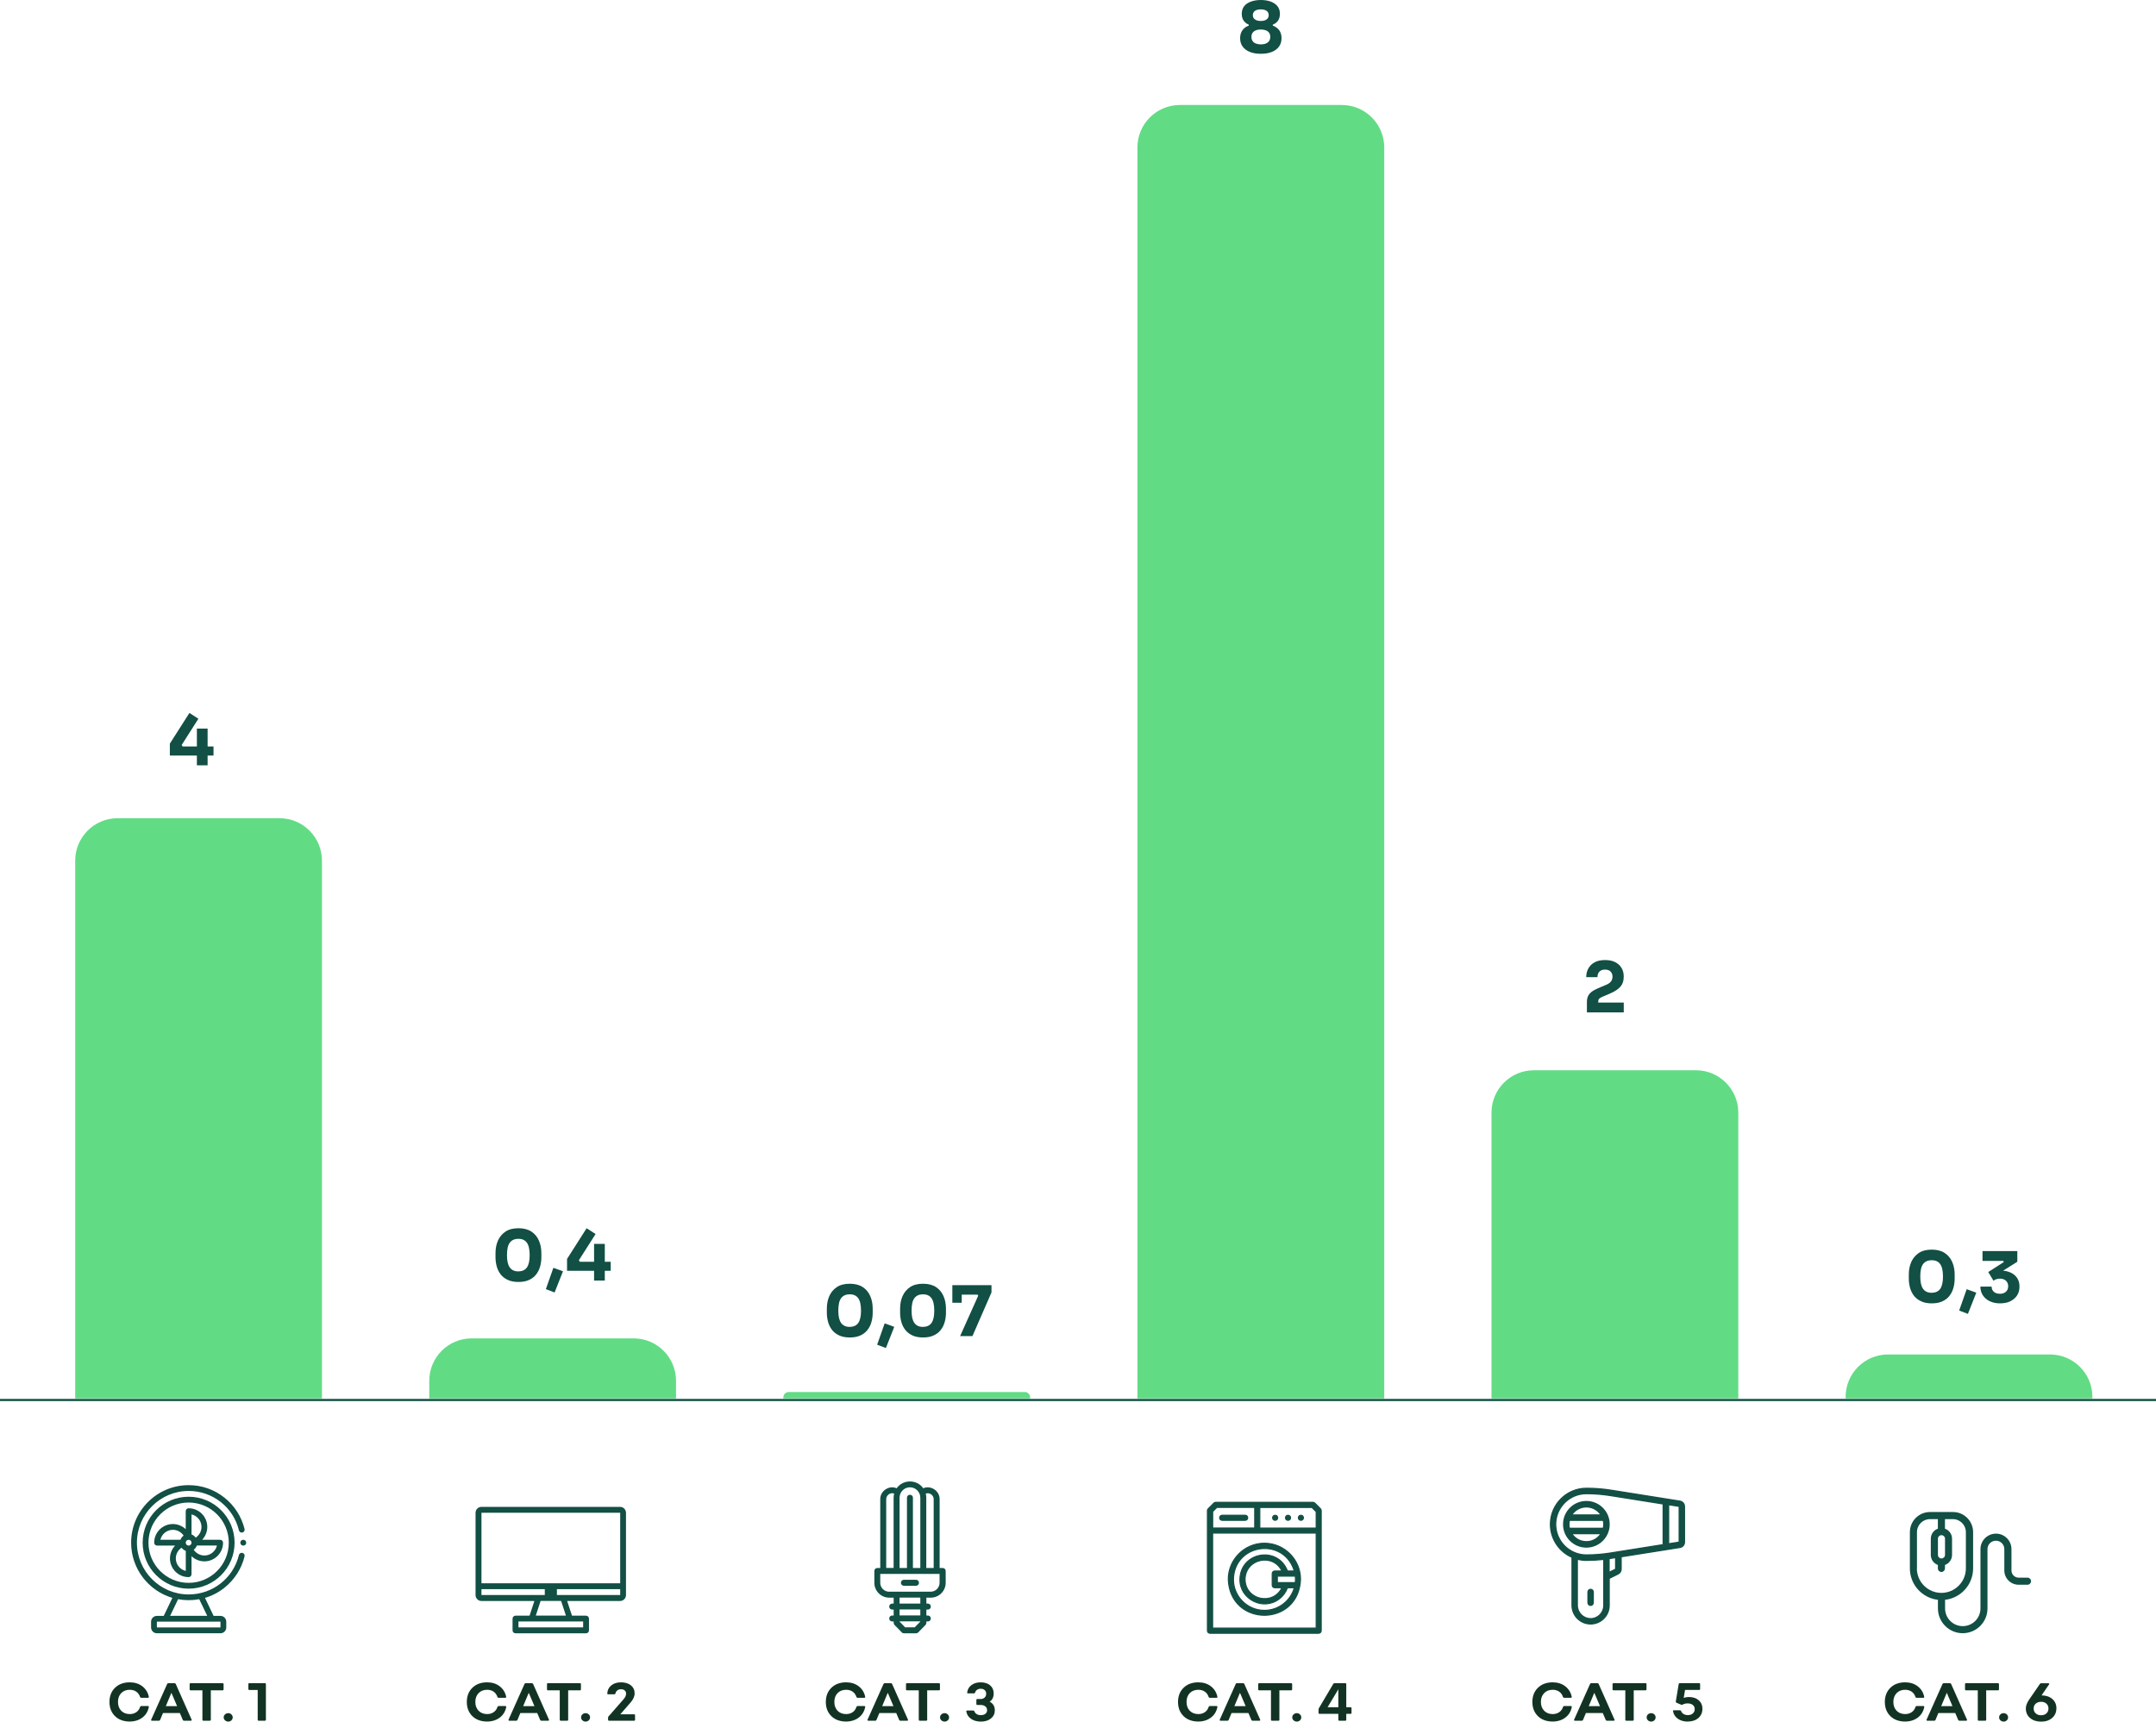 <?xml version="1.0" encoding="UTF-8"?><svg id="Camada_2" xmlns="http://www.w3.org/2000/svg" viewBox="0 0 402 321.04"><defs><style>.cls-1{stroke-width:.4px;}.cls-1,.cls-2{fill:none;}.cls-1,.cls-2,.cls-3,.cls-4{stroke:#124f44;stroke-miterlimit:10;}.cls-2{stroke-width:2.26px;}.cls-5{fill:#123324;}.cls-6,.cls-3,.cls-4{fill:#124f44;}.cls-7{fill:#62db85;}.cls-3{stroke-width:.2px;}.cls-4{stroke-width:.23px;}</style></defs><g id="popup_tabela"><path class="cls-6" d="m96.67,239.06c-.76,0-1.42-.12-1.96-.37s-.99-.58-1.33-1.01-.59-.92-.75-1.48-.24-1.15-.24-1.76v-.75c0-.87.15-1.65.46-2.35.31-.7.78-1.26,1.41-1.68s1.44-.62,2.41-.62,1.78.21,2.41.62c.63.42,1.1.98,1.4,1.68.31.7.46,1.49.46,2.35v.75c0,.62-.08,1.2-.24,1.76-.16.56-.41,1.05-.75,1.48s-.78.77-1.32,1.01c-.54.25-1.19.37-1.96.37h0Zm0-1.98c.71,0,1.24-.25,1.58-.73.34-.49.51-1.25.51-2.28,0-1.09-.18-1.88-.53-2.35s-.87-.71-1.57-.71-1.24.24-1.6.71-.53,1.25-.53,2.33.17,1.81.52,2.3.88.74,1.6.74h.02Z"/><path class="cls-6" d="m103.41,241.02l-1.63-.62,1.4-3.98,1.79.65s-1.56,3.95-1.56,3.95Z"/><path class="cls-6" d="m105.73,236.98v-2.22l3.65-5.72,1.67,1.08-3.12,4.9.18.27h5.76v1.69h-8.15.01Zm5.04,1.82v-6.84h2v6.84h-2Z"/><path class="cls-6" d="m158.45,249.41c-.76,0-1.42-.12-1.96-.37s-.99-.58-1.33-1.01-.59-.92-.75-1.48-.24-1.15-.24-1.76v-.75c0-.87.15-1.65.46-2.35.31-.7.78-1.26,1.41-1.68s1.44-.62,2.41-.62,1.78.21,2.41.62c.63.42,1.1.98,1.4,1.68.31.7.46,1.49.46,2.35v.75c0,.62-.08,1.2-.24,1.76s-.41,1.05-.75,1.48-.78.77-1.32,1.01c-.54.25-1.19.37-1.96.37h0Zm0-1.98c.71,0,1.24-.25,1.58-.73.34-.49.51-1.25.51-2.28,0-1.09-.18-1.88-.53-2.35s-.87-.71-1.57-.71-1.24.24-1.6.71-.53,1.25-.53,2.33.17,1.81.52,2.3.88.74,1.6.74h.02Z"/><path class="cls-6" d="m165.18,251.38l-1.63-.62,1.4-3.98,1.79.65-1.56,3.95h0Z"/><path class="cls-6" d="m172.11,249.41c-.76,0-1.42-.12-1.96-.37s-.99-.58-1.33-1.01-.59-.92-.75-1.48-.24-1.15-.24-1.76v-.75c0-.87.15-1.65.46-2.35.31-.7.78-1.26,1.41-1.68s1.44-.62,2.41-.62,1.78.21,2.41.62c.63.42,1.1.98,1.4,1.68.31.7.46,1.49.46,2.35v.75c0,.62-.08,1.2-.24,1.76s-.41,1.05-.75,1.48-.78.77-1.32,1.01c-.54.25-1.19.37-1.96.37h0Zm0-1.98c.71,0,1.24-.25,1.58-.73.34-.49.51-1.25.51-2.28,0-1.09-.18-1.88-.53-2.35s-.87-.71-1.57-.71-1.24.24-1.6.71-.53,1.25-.53,2.33.17,1.81.52,2.3.88.74,1.6.74h.02Z"/><path class="cls-6" d="m179.02,249.15l3.38-7.54-.14-.19h-4.68v-1.76h7.29v1.35l-3.55,8.14h-2.3Zm-1.45-6.21v-3.28h1.75v3.28h-1.75Z"/><path class="cls-6" d="m235.08,10.03c-.77,0-1.45-.11-2.02-.34-.58-.23-1.02-.55-1.35-.99-.32-.43-.48-.96-.48-1.57,0-.41.07-.76.2-1.07.13-.31.32-.57.56-.79.24-.22.53-.38.85-.49v-.18c-.25-.1-.47-.24-.67-.42s-.36-.4-.47-.66-.17-.56-.17-.91c0-.59.15-1.07.46-1.46s.73-.67,1.28-.86c.54-.19,1.15-.29,1.82-.29s1.3.1,1.83.29c.54.2.96.48,1.27.86s.46.87.46,1.46c0,.35-.06.65-.17.91s-.27.48-.47.66c-.2.18-.43.32-.69.42v.18c.33.11.61.28.86.49s.44.48.57.79.2.67.2,1.07c0,.62-.16,1.14-.48,1.57-.32.43-.77.76-1.34.99-.58.23-1.25.34-2.04.34h-.01Zm0-1.75c.36,0,.67-.05.94-.16s.47-.26.61-.47c.14-.21.22-.47.22-.77s-.07-.56-.21-.76-.34-.36-.61-.46-.58-.16-.94-.16-.66.05-.93.16c-.27.1-.47.26-.61.46s-.21.46-.21.76.07.56.21.77.35.37.61.47c.27.1.58.16.93.16h0Zm0-4.37c.46,0,.82-.09,1.08-.28s.4-.45.4-.8-.13-.63-.4-.81c-.26-.18-.62-.27-1.08-.27s-.82.09-1.08.27c-.26.18-.4.45-.4.81s.13.61.4.8c.27.19.63.28,1.07.28h0Z"/><path class="cls-6" d="m295.89,188.8v-1.95c0-.41.07-.76.2-1.07.14-.3.36-.57.66-.81.3-.24.7-.46,1.19-.67l1.56-.66c.39-.16.68-.37.87-.61s.29-.55.29-.92-.12-.69-.36-.94c-.24-.24-.59-.36-1.04-.36s-.8.13-1.04.38c-.24.25-.36.59-.36,1.03h-2.1c0-.61.13-1.15.4-1.63s.65-.86,1.17-1.14c.51-.28,1.16-.42,1.93-.42s1.4.13,1.92.4c.51.27.91.63,1.17,1.08.27.45.4.96.4,1.52v.16c0,.73-.2,1.33-.61,1.8s-1.03.89-1.87,1.25l-1.54.66c-.26.11-.45.23-.56.35-.11.12-.17.29-.17.49v.65l-.51-.43h5.27v1.83h-6.88,0Z"/><path class="cls-6" d="m360.19,243.05c-.76,0-1.42-.12-1.96-.37s-.99-.58-1.33-1.01-.59-.92-.75-1.48-.24-1.15-.24-1.76v-.75c0-.87.15-1.65.46-2.35.31-.7.78-1.26,1.41-1.68s1.44-.62,2.41-.62,1.78.21,2.41.62c.63.42,1.1.98,1.4,1.68.31.7.46,1.49.46,2.35v.75c0,.62-.08,1.2-.24,1.76s-.41,1.05-.75,1.48-.78.77-1.32,1.01c-.54.25-1.19.37-1.96.37h0Zm0-1.98c.71,0,1.24-.25,1.58-.73.34-.49.51-1.25.51-2.28,0-1.09-.18-1.88-.53-2.35s-.87-.71-1.57-.71-1.24.24-1.6.71-.53,1.25-.53,2.33.17,1.81.52,2.3c.35.49.88.74,1.6.74h.02Z"/><path class="cls-6" d="m366.93,245.01l-1.63-.62,1.4-3.98,1.79.65-1.56,3.95Z"/><path class="cls-6" d="m372.91,243.05c-.75,0-1.4-.14-1.95-.42-.55-.28-.97-.65-1.27-1.12-.29-.47-.44-1-.44-1.59h2.1c0,.4.14.72.41.97s.65.37,1.15.37c.32,0,.59-.06.82-.18s.41-.29.53-.5.18-.45.18-.72c0-.42-.14-.76-.41-1.02-.27-.26-.65-.4-1.13-.4-.26,0-.5.04-.69.11-.2.07-.37.17-.51.28l-.98-1.62,2.91-1.87-.12-.21h-3.86v-1.83h6.49v1.99l-3.36,2.11-1.05-.3c.18-.05.36-.09.56-.12s.41-.05.64-.05c.75,0,1.39.12,1.92.36s.95.58,1.25,1.02c.29.44.44.95.44,1.53v.16c0,.58-.15,1.1-.44,1.56-.29.46-.71.82-1.25,1.09-.54.27-1.19.4-1.94.4h0Z"/><line class="cls-1" y1="261.07" x2="402" y2="261.07"/><path class="cls-7" d="m21.93,152.58h30.19c4.37,0,7.91,3.55,7.91,7.91v100.3H14.02v-100.3c0-4.37,3.55-7.91,7.91-7.91Z"/><path class="cls-7" d="m126.06,260.79h-46.02v-3.3c0-4.37,3.54-7.91,7.91-7.91h30.19c4.37,0,7.91,3.54,7.91,7.91v3.3h0Z"/><path class="cls-7" d="m192.08,260.79h-46.02v-.21c0-.55.45-1,1-1h44.02c.55,0,1,.45,1,1v.21Z"/><path class="cls-7" d="m220,19.58h30.19c4.37,0,7.91,3.55,7.91,7.91v233.3h-46.02V27.49c0-4.37,3.55-7.91,7.91-7.91h0Z"/><path class="cls-7" d="m286.02,199.58h30.19c4.37,0,7.91,3.55,7.91,7.91v53.3h-46.02v-53.3c0-4.37,3.55-7.91,7.91-7.91h0Z"/><path class="cls-7" d="m390.15,260.79h-46.02v-.3c0-4.37,3.54-7.91,7.91-7.91h30.19c4.37,0,7.91,3.54,7.91,7.91v.3h0Z"/><path class="cls-6" d="m45.2,289.58c-.29-.07-.58.11-.65.4-1.06,4.33-4.91,7.35-9.37,7.35-5.32,0-9.65-4.33-9.65-9.65s4.33-9.65,9.65-9.65c4.46,0,8.32,3.02,9.37,7.35.07.29.36.47.65.4s.47-.36.4-.65c-.56-2.29-1.89-4.37-3.75-5.85-1.91-1.52-4.22-2.33-6.67-2.33-5.92,0-10.73,4.81-10.73,10.73,0,4.86,3.25,8.97,7.69,10.29l-1.61,3.36h-1.28c-.59,0-1.08.48-1.08,1.08v1.08c0,.59.48,1.08,1.08,1.08h11.86c.59,0,1.08-.48,1.08-1.08v-1.08c0-.59-.48-1.08-1.08-1.08h-1.28l-1.61-3.36c1.31-.38,2.53-1.02,3.63-1.89,1.86-1.48,3.19-3.55,3.75-5.85.07-.29-.11-.58-.4-.65h0Zm-4.09,13.9h-11.86v-1.08h11.86v1.08Zm-2.48-2.16h-6.91l1.49-3.1c.64.12,1.3.18,1.97.18s1.33-.06,1.97-.18l1.49,3.1h-.01Z"/><circle class="cls-6" cx="45.36" cy="287.68" r=".54"/><path class="cls-6" d="m38.65,284.74c0-1.92-1.56-3.48-3.48-3.48-.3,0-.54.24-.54.54v3.36c-.64-.6-1.49-.96-2.4-.96-1.92,0-3.48,1.56-3.48,3.48,0,.3.24.54.54.54h3.36c-.6.64-.96,1.49-.96,2.4,0,1.92,1.56,3.48,3.48,3.48.3,0,.54-.24.54-.54v-3.36c.64.6,1.49.96,2.4.96,1.92,0,3.48-1.56,3.48-3.48,0-.3-.24-.54-.54-.54h-3.36c.6-.64.96-1.49.96-2.4h0Zm-4.02,2.94c0-.3.24-.54.54-.54s.54.24.54.54-.24.54-.54.54-.54-.24-.54-.54h0Zm2.94-2.94c0,.81-.42,1.56-1.08,2-.19-.27-.46-.48-.78-.59v-3.75c1.06.25,1.86,1.2,1.86,2.34h0Zm-5.33.54c.81,0,1.56.42,2,1.08-.27.19-.48.46-.59.78h-3.75c.25-1.06,1.2-1.86,2.34-1.86Zm.54,5.33c0-.81.42-1.56,1.08-2,.19.27.46.48.78.59v3.75c-1.06-.25-1.86-1.2-1.86-2.34h0Zm5.33-.54c-.81,0-1.56-.42-2-1.08.27-.19.48-.46.59-.78h3.75c-.25,1.06-1.2,1.86-2.34,1.86h0Z"/><path class="cls-6" d="m35.17,279.11c-4.73,0-8.57,3.84-8.57,8.57s3.84,8.57,8.57,8.57,8.57-3.84,8.57-8.57-3.84-8.57-8.57-8.57Zm0,16.06c-4.13,0-7.49-3.36-7.49-7.49s3.36-7.49,7.49-7.49,7.49,3.36,7.49,7.49-3.36,7.49-7.49,7.49Z"/><path class="cls-5" d="m24.19,321.03c-1.13,0-2.05-.33-2.74-1s-1.04-1.56-1.04-2.65.35-1.98,1.04-2.65c.69-.67,1.61-1.01,2.74-1.01.92,0,1.7.24,2.34.73.64.49,1.05,1.14,1.22,1.96.02.13-.04.2-.18.2h-1.23c-.11,0-.18-.05-.22-.16-.14-.43-.38-.76-.71-.99-.33-.23-.74-.35-1.21-.35-.66,0-1.19.21-1.6.62-.4.42-.6.96-.6,1.64s.2,1.24.6,1.65.94.62,1.6.62c.47,0,.87-.12,1.21-.35s.57-.56.71-.98c.04-.11.11-.17.22-.17h1.23c.14,0,.2.07.18.2-.17.83-.57,1.48-1.21,1.96-.64.48-1.43.73-2.35.73Z"/><path class="cls-5" d="m28.35,320.88c-.15,0-.21-.07-.15-.22l2.97-6.64c.04-.09.11-.14.21-.14h1.17c.11,0,.18.05.22.14l2.95,6.64c.03.07.03.12,0,.16s-.07.06-.14.06h-1.27c-.11,0-.18-.05-.22-.14l-.55-1.29h-3.15l-.54,1.29c-.04.09-.11.14-.22.14h-1.28Zm2.57-2.72h2.1l-1.06-2.49s-1.04,2.49-1.04,2.49Z"/><path class="cls-5" d="m41.5,313.88c.12,0,.19.06.19.19v.95c0,.13-.06.19-.19.19h-2.19v5.48c0,.13-.06.19-.19.19h-1.19c-.13,0-.19-.06-.19-.19v-5.48h-2.19c-.13,0-.19-.06-.19-.19v-.95c0-.13.06-.19.19-.19,0,0,5.95,0,5.95,0Z"/><path class="cls-5" d="m43.15,320.81c-.16.15-.36.23-.59.23s-.43-.08-.6-.23-.25-.33-.25-.56.08-.4.25-.55.36-.23.6-.23.42.08.58.23.25.34.25.55-.08.41-.24.56Z"/><path class="cls-5" d="m49.39,313.88c.13,0,.19.06.19.19v6.62c0,.13-.06.19-.19.19h-1.14c-.13,0-.2-.06-.2-.19v-5.54h-1.54c-.13,0-.2-.06-.2-.17v-.93c0-.11.05-.17.16-.17h2.92Z"/><path class="cls-6" d="m115.64,281h-10.47c-.3,0-.55.25-.55.55s.25.55.55.55h10.47v13.15h-25.87v-13.15h15.95c.3,0,.55-.25.55-.55s-.25-.55-.55-.55h-15.95c-.6,0-1.1.49-1.1,1.1v15.35c0,.6.49,1.1,1.1,1.1h9.87l-.9,2.74h-2.62c-.3,0-.55.25-.55.55v2.19c0,.3.25.55.55.55h13.15c.3,0,.55-.25.55-.55v-2.19c0-.3-.25-.55-.55-.55h-2.62l-.9-2.74h9.87c.6,0,1.1-.49,1.1-1.1v-15.35c0-.6-.49-1.1-1.1-1.1h.02Zm-6.91,22.47h-12.06v-1.1h12.06v1.1Zm-3.22-2.19h-5.61l.9-2.74h3.82l.9,2.74h-.01Zm-15.74-3.84v-1.1h25.87v1.1h-25.87Z"/><line class="cls-2" x1="102.71" y1="296.07" x2="102.71" y2="297.57"/><path class="cls-5" d="m90.82,321.03c-1.13,0-2.05-.33-2.74-1s-1.04-1.56-1.04-2.65.35-1.98,1.04-2.65c.69-.67,1.61-1.01,2.74-1.01.92,0,1.7.24,2.34.73.64.49,1.05,1.14,1.22,1.96.02.13-.04.2-.18.2h-1.23c-.11,0-.18-.05-.22-.16-.14-.43-.38-.76-.71-.99s-.74-.35-1.21-.35c-.66,0-1.19.21-1.59.62-.4.42-.61.96-.61,1.64s.2,1.24.61,1.65c.4.41.94.62,1.59.62.47,0,.87-.12,1.21-.35s.58-.56.72-.98c.04-.11.11-.17.22-.17h1.23c.14,0,.2.07.18.2-.17.83-.57,1.48-1.21,1.96-.64.48-1.43.73-2.35.73h-.01Z"/><path class="cls-5" d="m94.98,320.88c-.15,0-.2-.07-.15-.22l2.97-6.64c.04-.09.11-.14.21-.14h1.17c.11,0,.18.05.22.14l2.95,6.64c.03.07.03.12,0,.16s-.07.06-.14.06h-1.27c-.11,0-.18-.05-.22-.14l-.55-1.29h-3.15l-.54,1.29c-.04.09-.11.14-.22.14,0,0-1.28,0-1.28,0Zm2.57-2.72h2.1l-1.06-2.49-1.04,2.49Z"/><path class="cls-5" d="m108.13,313.88c.13,0,.19.06.19.19v.95c0,.13-.06.19-.19.19h-2.19v5.48c0,.13-.06.19-.19.19h-1.19c-.13,0-.19-.06-.19-.19v-5.48h-2.19c-.13,0-.19-.06-.19-.19v-.95c0-.13.06-.19.19-.19h5.95Z"/><path class="cls-5" d="m109.78,320.81c-.16.15-.36.23-.59.23s-.43-.08-.6-.23c-.16-.15-.24-.33-.24-.56s.08-.4.24-.55c.16-.15.36-.23.6-.23s.42.08.59.23c.16.15.24.34.24.55s-.08.41-.24.56Z"/><path class="cls-5" d="m113.57,320.88c-.12,0-.19-.06-.19-.19v-.39c0-.1.03-.18.09-.23l2.8-3.2c.31-.35.47-.71.47-1.06,0-.24-.09-.43-.26-.58-.18-.15-.41-.22-.7-.22-.27,0-.49.07-.68.22-.18.14-.3.33-.34.56-.04.11-.11.16-.21.16h-1.14c-.12,0-.19-.06-.18-.19.05-.63.3-1.12.77-1.49.46-.37,1.07-.55,1.8-.55s1.38.19,1.84.56c.46.38.69.87.69,1.49,0,.57-.26,1.15-.78,1.74l-1.89,2.17h2.56c.13,0,.19.06.19.18v.83c0,.13-.06.19-.19.19h-4.65Z"/><path class="cls-6" d="m175.75,292.4h-.55v-12.83c.03-1.54-1.65-2.66-3.06-2.04-1.17-1.69-3.78-1.69-4.95,0-1.41-.62-3.09.5-3.06,2.04v12.83h-.55c-.31,0-.55.25-.55.55v2.21c0,1.52,1.24,2.77,2.77,2.77h.83v1.11h-.28c-.73.03-.73,1.08,0,1.11h.28v1.11h-.28c-.73.03-.73,1.08,0,1.11h.28v.26c0,.14.06.28.16.39l1.36,1.39c.1.11.25.17.4.17h2.26c.15,0,.29-.06.4-.17l1.36-1.39c.1-.1.16-.24.16-.39v-.26h.28c.73-.03.73-1.08,0-1.11h-.28v-1.11h.28c.73-.03.73-1.08,0-1.11h-.28v-1.11h.83c1.52,0,2.77-1.24,2.77-2.77v-2.21c0-.31-.25-.55-.55-.55h-.03Zm-2.77-13.94c.61,0,1.11.5,1.11,1.11v12.83h-1.38v-13.11c0-.26-.03-.52-.1-.76.12-.04.25-.07.37-.07h0Zm-3.32-1.11c1.07,0,1.94.87,1.94,1.94v13.11h-1.38v-13.11c-.03-.73-1.08-.73-1.11,0v13.11h-1.38v-13.11c0-1.07.87-1.94,1.94-1.94h0Zm-4.42,2.21c0-.75.78-1.31,1.48-1.04-.06.24-.1.5-.1.76v13.11h-1.38v-12.83h0Zm6.36,22.83l-1.04,1.07h-1.8l-1.04-1.07v-.04h3.87v.04h0Zm0-1.15h-3.87v-1.11h3.87v1.11Zm0-2.21h-3.87v-1.11h3.87v1.11Zm3.59-3.87c0,.91-.74,1.66-1.66,1.66h-7.74c-.91,0-1.66-.74-1.66-1.66v-1.66h11.06v1.66h0Z"/><path class="cls-6" d="m168.53,295.71h2.27c.73-.03.73-1.08,0-1.11h-2.27c-.73.03-.73,1.08,0,1.11Z"/><path class="cls-5" d="m157.76,321.03c-1.13,0-2.05-.33-2.74-1s-1.04-1.56-1.04-2.65.35-1.98,1.04-2.65c.69-.67,1.61-1.01,2.74-1.01.92,0,1.7.24,2.34.73.64.49,1.05,1.14,1.22,1.96.02.13-.04.2-.18.2h-1.23c-.11,0-.18-.05-.22-.16-.14-.43-.38-.76-.71-.99-.33-.23-.74-.35-1.21-.35-.66,0-1.19.21-1.6.62-.4.42-.6.96-.6,1.64s.2,1.24.6,1.65c.4.41.94.62,1.6.62.47,0,.87-.12,1.21-.35s.57-.56.71-.98c.04-.11.11-.17.22-.17h1.23c.14,0,.2.07.18.2-.17.83-.57,1.48-1.21,1.96-.64.48-1.43.73-2.35.73h0Z"/><path class="cls-5" d="m161.92,320.88c-.15,0-.21-.07-.15-.22l2.97-6.64c.04-.09.11-.14.21-.14h1.17c.11,0,.18.05.22.14l2.95,6.64c.03.07.03.12,0,.16s-.07.06-.14.06h-1.27c-.11,0-.18-.05-.22-.14l-.55-1.29h-3.15l-.54,1.29c-.04.09-.11.14-.22.14h-1.28Zm2.57-2.72h2.1l-1.06-2.49-1.04,2.49h0Z"/><path class="cls-5" d="m175.07,313.88c.12,0,.19.06.19.19v.95c0,.13-.06.19-.19.19h-2.19v5.48c0,.13-.06.19-.19.19h-1.19c-.13,0-.19-.06-.19-.19v-5.48h-2.19c-.13,0-.19-.06-.19-.19v-.95c0-.13.06-.19.19-.19h5.95Z"/><path class="cls-5" d="m176.72,320.81c-.16.15-.36.23-.59.23s-.43-.08-.6-.23-.25-.33-.25-.56.08-.4.25-.55.36-.23.6-.23.42.08.58.23.25.34.25.55-.08.41-.24.56Z"/><path class="cls-5" d="m182.88,321.04c-.73,0-1.33-.17-1.82-.51s-.78-.79-.88-1.36c-.02-.13.04-.2.18-.2h1.11c.1,0,.17.05.21.16.08.22.23.39.44.52s.46.19.75.19c.35,0,.64-.08.86-.25s.32-.39.32-.66c0-.31-.11-.55-.33-.72-.22-.18-.52-.27-.9-.27h-.58c-.13,0-.19-.06-.19-.19v-.73c0-.13.06-.19.19-.19h.59c.32,0,.57-.09.76-.27.19-.18.29-.42.29-.73,0-.27-.09-.49-.28-.66s-.43-.25-.74-.25c-.26,0-.48.06-.67.19s-.31.29-.37.5c-.03.11-.1.17-.2.17h-1.1c-.15,0-.21-.07-.18-.2.08-.57.35-1.02.8-1.35.46-.34,1.03-.51,1.71-.51.73,0,1.32.19,1.77.56.44.38.66.88.66,1.5,0,.71-.25,1.22-.75,1.55.64.33.96.87.96,1.61,0,.63-.24,1.13-.72,1.52s-1.11.58-1.9.58h0Z"/><path class="cls-3" d="m246.22,281.36l-1.07-1.07c-.09-.09-.21-.14-.34-.14h-18.13c-.13,0-.25.05-.34.14l-1.07,1.07c-.09.09-.14.21-.14.34v22.39c0,.26.21.48.48.48h20.26c.26,0,.48-.21.48-.48v-22.39c0-.13-.05-.25-.14-.34h.01Zm-.81.53v3.06h-10.51v-3.84h9.72l.79.79h0Zm-18.52-.79h7.06v3.84h-7.84v-3.06l.79-.79h0Zm-.79,22.5v-17.71h19.31v17.71h-19.31Z"/><path class="cls-3" d="m227.88,283.51h4.29c.63-.02.63-.93,0-.95h-4.29c-.63.02-.63.93,0,.95Z"/><path class="cls-3" d="m242.56,283.51c.63-.02.63-.93,0-.95h0c-.63.02-.63.93,0,.95Z"/><path class="cls-3" d="m240.16,283.51c.63-.02.63-.93,0-.95h0c-.63.02-.63.93,0,.95Z"/><path class="cls-3" d="m237.76,283.51c.63-.02.63-.93,0-.95h0c-.63.02-.63.93,0,.95Z"/><path class="cls-3" d="m235.76,287.78c-3.71,0-6.74,3.02-6.74,6.74.34,8.93,13.14,8.92,13.47,0,0-3.71-3.02-6.74-6.74-6.74h.01Zm0,12.52c-3.19,0-5.78-2.59-5.78-5.78.15-6.74,9.44-7.94,11.35-1.56h-1.27c-1.83-4.76-8.77-3.55-8.87,1.56-.03,3.72,4.35,5.92,7.31,3.66.72-.54,1.25-1.26,1.56-2.1h1.27c-.68,2.43-2.92,4.22-5.57,4.22h0Zm1.93-4.22h1.34c-1.68,3.43-6.84,2.28-6.88-1.56.04-3.84,5.2-4.99,6.88-1.56h-1.34c-.26,0-.48.21-.48.48v2.17c0,.26.21.48.48.48h0Zm.48-.95v-1.21h3.35c.04.4.04.82,0,1.21h-3.35Z"/><path class="cls-5" d="m223.43,321.03c-1.13,0-2.05-.33-2.74-1s-1.04-1.56-1.04-2.65.35-1.98,1.04-2.65c.69-.67,1.61-1.01,2.74-1.01.92,0,1.7.24,2.34.73.64.49,1.05,1.14,1.22,1.96.02.13-.04.2-.18.2h-1.23c-.11,0-.18-.05-.22-.16-.14-.43-.38-.76-.71-.99-.33-.23-.74-.35-1.21-.35-.66,0-1.19.21-1.6.62-.4.42-.6.96-.6,1.64s.2,1.24.6,1.65c.4.41.94.62,1.6.62.47,0,.87-.12,1.21-.35s.57-.56.71-.98c.04-.11.11-.17.22-.17h1.23c.14,0,.2.07.18.2-.17.83-.57,1.48-1.21,1.96-.64.48-1.43.73-2.35.73h0Z"/><path class="cls-5" d="m227.59,320.88c-.15,0-.21-.07-.15-.22l2.97-6.64c.04-.09.11-.14.21-.14h1.17c.11,0,.18.05.22.14l2.95,6.64c.03.07.03.12,0,.16s-.07.06-.14.06h-1.27c-.11,0-.18-.05-.22-.14l-.55-1.29h-3.15l-.54,1.29c-.04.09-.11.14-.22.14h-1.28Zm2.57-2.72h2.1l-1.06-2.49-1.04,2.49h0Z"/><path class="cls-5" d="m240.74,313.88c.12,0,.19.06.19.19v.95c0,.13-.06.19-.19.19h-2.19v5.48c0,.13-.06.19-.19.19h-1.19c-.13,0-.19-.06-.19-.19v-5.48h-2.19c-.13,0-.19-.06-.19-.19v-.95c0-.13.06-.19.19-.19h5.95Z"/><path class="cls-5" d="m242.39,320.81c-.16.15-.36.23-.59.23s-.43-.08-.6-.23-.25-.33-.25-.56.08-.4.25-.55.36-.23.6-.23.42.08.58.23.25.34.25.55-.08.41-.24.56Z"/><path class="cls-5" d="m251.81,318.36c.13,0,.19.06.19.19v.86c0,.13-.06.19-.19.19h-.79v1.09c0,.13-.06.19-.19.19h-1.1c-.13,0-.19-.06-.19-.19v-1.09h-3.5c-.13,0-.19-.06-.19-.19v-.61c0-.1.02-.18.05-.23l2.69-4.55c.06-.09.13-.14.22-.14h2.02c.13,0,.19.06.19.19v4.29h.79Zm-4.27,0h2v-3.34l-2,3.34Z"/><path class="cls-4" d="m314.07,280.92c0-.49-.35-.9-.83-.98l-12.84-2.04c-1.52-.24-3.07-.36-4.6-.36-3.7,0-6.71,3.01-6.71,6.71,0,2.75,1.66,5.12,4.03,6.15v8.97c0,1.91,1.55,3.46,3.46,3.46s3.46-1.55,3.46-3.46v-5.04l1.68-.84c.34-.17.55-.51.55-.88v-2.31l10.98-1.74c.48-.08.83-.49.83-.98v-1.11c0-.27-.22-.49-.49-.49s-.49.22-.49.49v1.11l-1.98.31v-7.3l1.98.31v5.86c0,.27.22.49.49.49s.49-.22.49-.49v-5.86.02Zm-17.5,20.93c-1.36,0-2.47-1.11-2.47-2.47v-8.63c.54.14,1.11.22,1.69.22,1.08,0,2.17-.06,3.25-.18v8.6c0,1.36-1.11,2.47-2.47,2.47h0Zm4.69-9.24l-1.24.62v-2.58c.12-.02.24-.04.36-.06l.87-.14v2.15h.01Zm8.85-4.56l-9.88,1.57c-1.47.23-2.96.35-4.45.35-3.16,0-5.72-2.57-5.72-5.72s2.57-5.72,5.72-5.72c1.49,0,2.98.12,4.45.35l9.88,1.57v7.61h0Z"/><path class="cls-4" d="m295.79,280.01c-2.34,0-4.24,1.9-4.24,4.24s1.9,4.24,4.24,4.24,4.24-1.9,4.24-4.24-1.9-4.24-4.24-4.24h0Zm0,.99c1.15,0,2.17.6,2.74,1.51h-5.49c.58-.91,1.59-1.51,2.74-1.51h.01Zm3.25,3.25c0,.26-.03.51-.09.75h-6.33c-.06-.24-.09-.49-.09-.75s.03-.51.09-.75h6.33c.06.24.09.49.09.75Zm-3.25,3.25c-1.15,0-2.17-.6-2.74-1.51h5.49c-.58.91-1.59,1.51-2.74,1.51h-.01Z"/><path class="cls-4" d="m296.58,296.38c-.27,0-.49.22-.49.49v2.01c0,.27.22.49.49.49s.49-.22.49-.49v-2.01c0-.27-.22-.49-.49-.49Z"/><path class="cls-5" d="m289.5,321.03c-1.13,0-2.05-.33-2.74-1s-1.04-1.56-1.04-2.65.35-1.98,1.04-2.65c.69-.67,1.61-1.01,2.74-1.01.92,0,1.7.24,2.34.73.64.49,1.05,1.14,1.22,1.96.02.13-.04.2-.18.2h-1.23c-.11,0-.18-.05-.22-.16-.14-.43-.38-.76-.71-.99s-.74-.35-1.21-.35c-.66,0-1.19.21-1.59.62-.4.42-.61.96-.61,1.64s.2,1.24.61,1.65c.4.41.94.62,1.59.62.47,0,.87-.12,1.21-.35s.58-.56.72-.98c.04-.11.11-.17.22-.17h1.23c.14,0,.2.07.18.2-.17.83-.57,1.48-1.21,1.96-.64.48-1.43.73-2.35.73h-.01Z"/><path class="cls-5" d="m293.66,320.88c-.15,0-.2-.07-.15-.22l2.97-6.64c.04-.09.11-.14.21-.14h1.17c.11,0,.18.05.22.14l2.95,6.64c.03.07.03.12,0,.16s-.07.06-.14.06h-1.27c-.11,0-.18-.05-.22-.14l-.55-1.29h-3.15l-.54,1.29c-.04.09-.11.14-.22.14h-1.28Zm2.57-2.72h2.1l-1.06-2.49-1.04,2.49Z"/><path class="cls-5" d="m306.81,313.88c.13,0,.19.06.19.19v.95c0,.13-.06.19-.19.19h-2.19v5.48c0,.13-.06.19-.19.19h-1.19c-.13,0-.19-.06-.19-.19v-5.48h-2.19c-.13,0-.19-.06-.19-.19v-.95c0-.13.06-.19.19-.19h5.95Z"/><path class="cls-5" d="m308.46,320.81c-.16.15-.36.23-.59.23s-.43-.08-.6-.23c-.16-.15-.24-.33-.24-.56s.08-.4.24-.55.36-.23.6-.23.42.08.59.23c.16.15.24.34.24.55s-.08.41-.24.56Z"/><path class="cls-5" d="m314.7,321.04c-.73,0-1.35-.17-1.84-.52-.49-.34-.8-.81-.91-1.39-.03-.13.02-.2.17-.2h1.12c.1,0,.17.05.22.16.09.23.24.41.46.54s.49.2.79.2c.39,0,.7-.1.93-.31.23-.2.35-.47.35-.81,0-.32-.12-.58-.36-.77s-.57-.29-.97-.29c-.33,0-.64.07-.91.22-.12.05-.21.06-.3.02l-.83-.35c-.13-.05-.18-.15-.15-.28l.53-3.2c.03-.13.1-.19.19-.19h3.62c.13,0,.19.06.19.19v.89c0,.13-.06.19-.19.19h-2.62l-.25,1.48c.31-.11.63-.16.96-.16.75,0,1.36.2,1.83.6.46.4.7.93.7,1.58,0,.71-.25,1.29-.75,1.73s-1.16.66-1.98.66h0Z"/><path class="cls-6" d="m378.05,294.2h-1.66c-.74,0-1.34-.6-1.34-1.34v-3.98c0-1.6-1.3-2.89-2.89-2.89s-2.89,1.3-2.89,2.89v11.06c0,1.82-1.48,3.3-3.3,3.3s-3.3-1.48-3.3-3.3v-1.61c2.94-.33,5.23-2.83,5.23-5.86v-6.76c0-2.07-1.68-3.75-3.75-3.75h-4.29c-2.07,0-3.75,1.68-3.75,3.75v6.76c0,3.03,2.29,5.53,5.23,5.86v1.61c0,2.55,2.07,4.62,4.62,4.62s4.62-2.07,4.62-4.62v-11.06c0-.87.7-1.57,1.57-1.57s1.57.7,1.57,1.57v3.98c0,1.47,1.19,2.66,2.66,2.66h1.66c.37,0,.66-.3.66-.66s-.3-.66-.66-.66h0Zm-16.05-3.58c-.37,0-.66-.3-.66-.66v-3.02c0-.37.3-.66.66-.66s.66.3.66.66v3.02c0,.37-.3.66-.66.66Zm-4.57,1.85v-6.76c0-1.34,1.09-2.42,2.42-2.42h1.48v1.78c-.77.27-1.32,1.01-1.32,1.87v3.02c0,.86.55,1.6,1.32,1.87v.65c0,.37.3.66.66.66s.66-.3.66-.66v-.65c.77-.27,1.32-1.01,1.32-1.87v-3.02c0-.86-.55-1.6-1.32-1.87v-1.78h1.48c1.34,0,2.42,1.09,2.42,2.42v6.76c0,2.52-2.05,4.57-4.57,4.57s-4.57-2.05-4.57-4.57h.02Z"/><path class="cls-5" d="m355.22,321.03c-1.13,0-2.05-.33-2.74-1s-1.04-1.56-1.04-2.65.35-1.98,1.04-2.65c.69-.67,1.61-1.01,2.74-1.01.92,0,1.7.24,2.34.73.64.49,1.05,1.14,1.22,1.96.02.13-.04.2-.18.2h-1.23c-.11,0-.18-.05-.22-.16-.14-.43-.38-.76-.71-.99s-.74-.35-1.21-.35c-.66,0-1.19.21-1.59.62-.4.42-.61.96-.61,1.64s.2,1.24.61,1.65c.4.41.94.62,1.59.62.47,0,.87-.12,1.21-.35s.58-.56.72-.98c.04-.11.11-.17.22-.17h1.23c.14,0,.2.07.18.2-.17.83-.57,1.48-1.21,1.96-.64.48-1.43.73-2.35.73h-.01Z"/><path class="cls-5" d="m359.38,320.88c-.15,0-.2-.07-.15-.22l2.97-6.64c.04-.09.11-.14.21-.14h1.17c.11,0,.18.05.22.14l2.95,6.64c.03.07.03.12,0,.16s-.07.06-.14.06h-1.27c-.11,0-.18-.05-.22-.14l-.55-1.29h-3.15l-.54,1.29c-.04.09-.11.14-.22.14h-1.28Zm2.57-2.72h2.1l-1.06-2.49-1.04,2.49Z"/><path class="cls-5" d="m372.53,313.88c.13,0,.19.06.19.19v.95c0,.13-.06.19-.19.19h-2.19v5.48c0,.13-.06.19-.19.19h-1.19c-.13,0-.19-.06-.19-.19v-5.48h-2.19c-.13,0-.19-.06-.19-.19v-.95c0-.13.06-.19.19-.19h5.95Z"/><path class="cls-5" d="m374.18,320.81c-.16.15-.36.23-.59.23s-.43-.08-.6-.23c-.16-.15-.24-.33-.24-.56s.08-.4.24-.55.36-.23.6-.23.42.08.59.23c.16.15.24.34.24.55s-.08.41-.24.56Z"/><path class="cls-5" d="m380.69,316.15c.83.02,1.49.25,1.99.69s.75,1.01.75,1.71c0,.75-.26,1.35-.79,1.81s-1.21.69-2.06.69-1.54-.23-2.07-.68c-.52-.45-.78-1.05-.78-1.79,0-.48.2-1.02.61-1.63l2.02-2.94c.05-.08.12-.12.23-.12h1.34c.08,0,.13.02.16.06s.02.09-.03.16l-1.4,2.05h.03Zm-.11,3.71c.41,0,.74-.12.99-.35s.38-.54.38-.91-.13-.67-.38-.9c-.25-.23-.58-.35-.99-.35s-.75.12-1.01.35-.38.54-.38.91.13.67.38.9c.26.23.59.35,1.01.35Z"/></g><path class="cls-6" d="m31.67,140.89v-2.22l3.65-5.72,1.67,1.08-3.12,4.9.18.27h5.76v1.69h-8.15.01Zm5.04,1.82v-6.84h2v6.84h-2Z"/></svg>